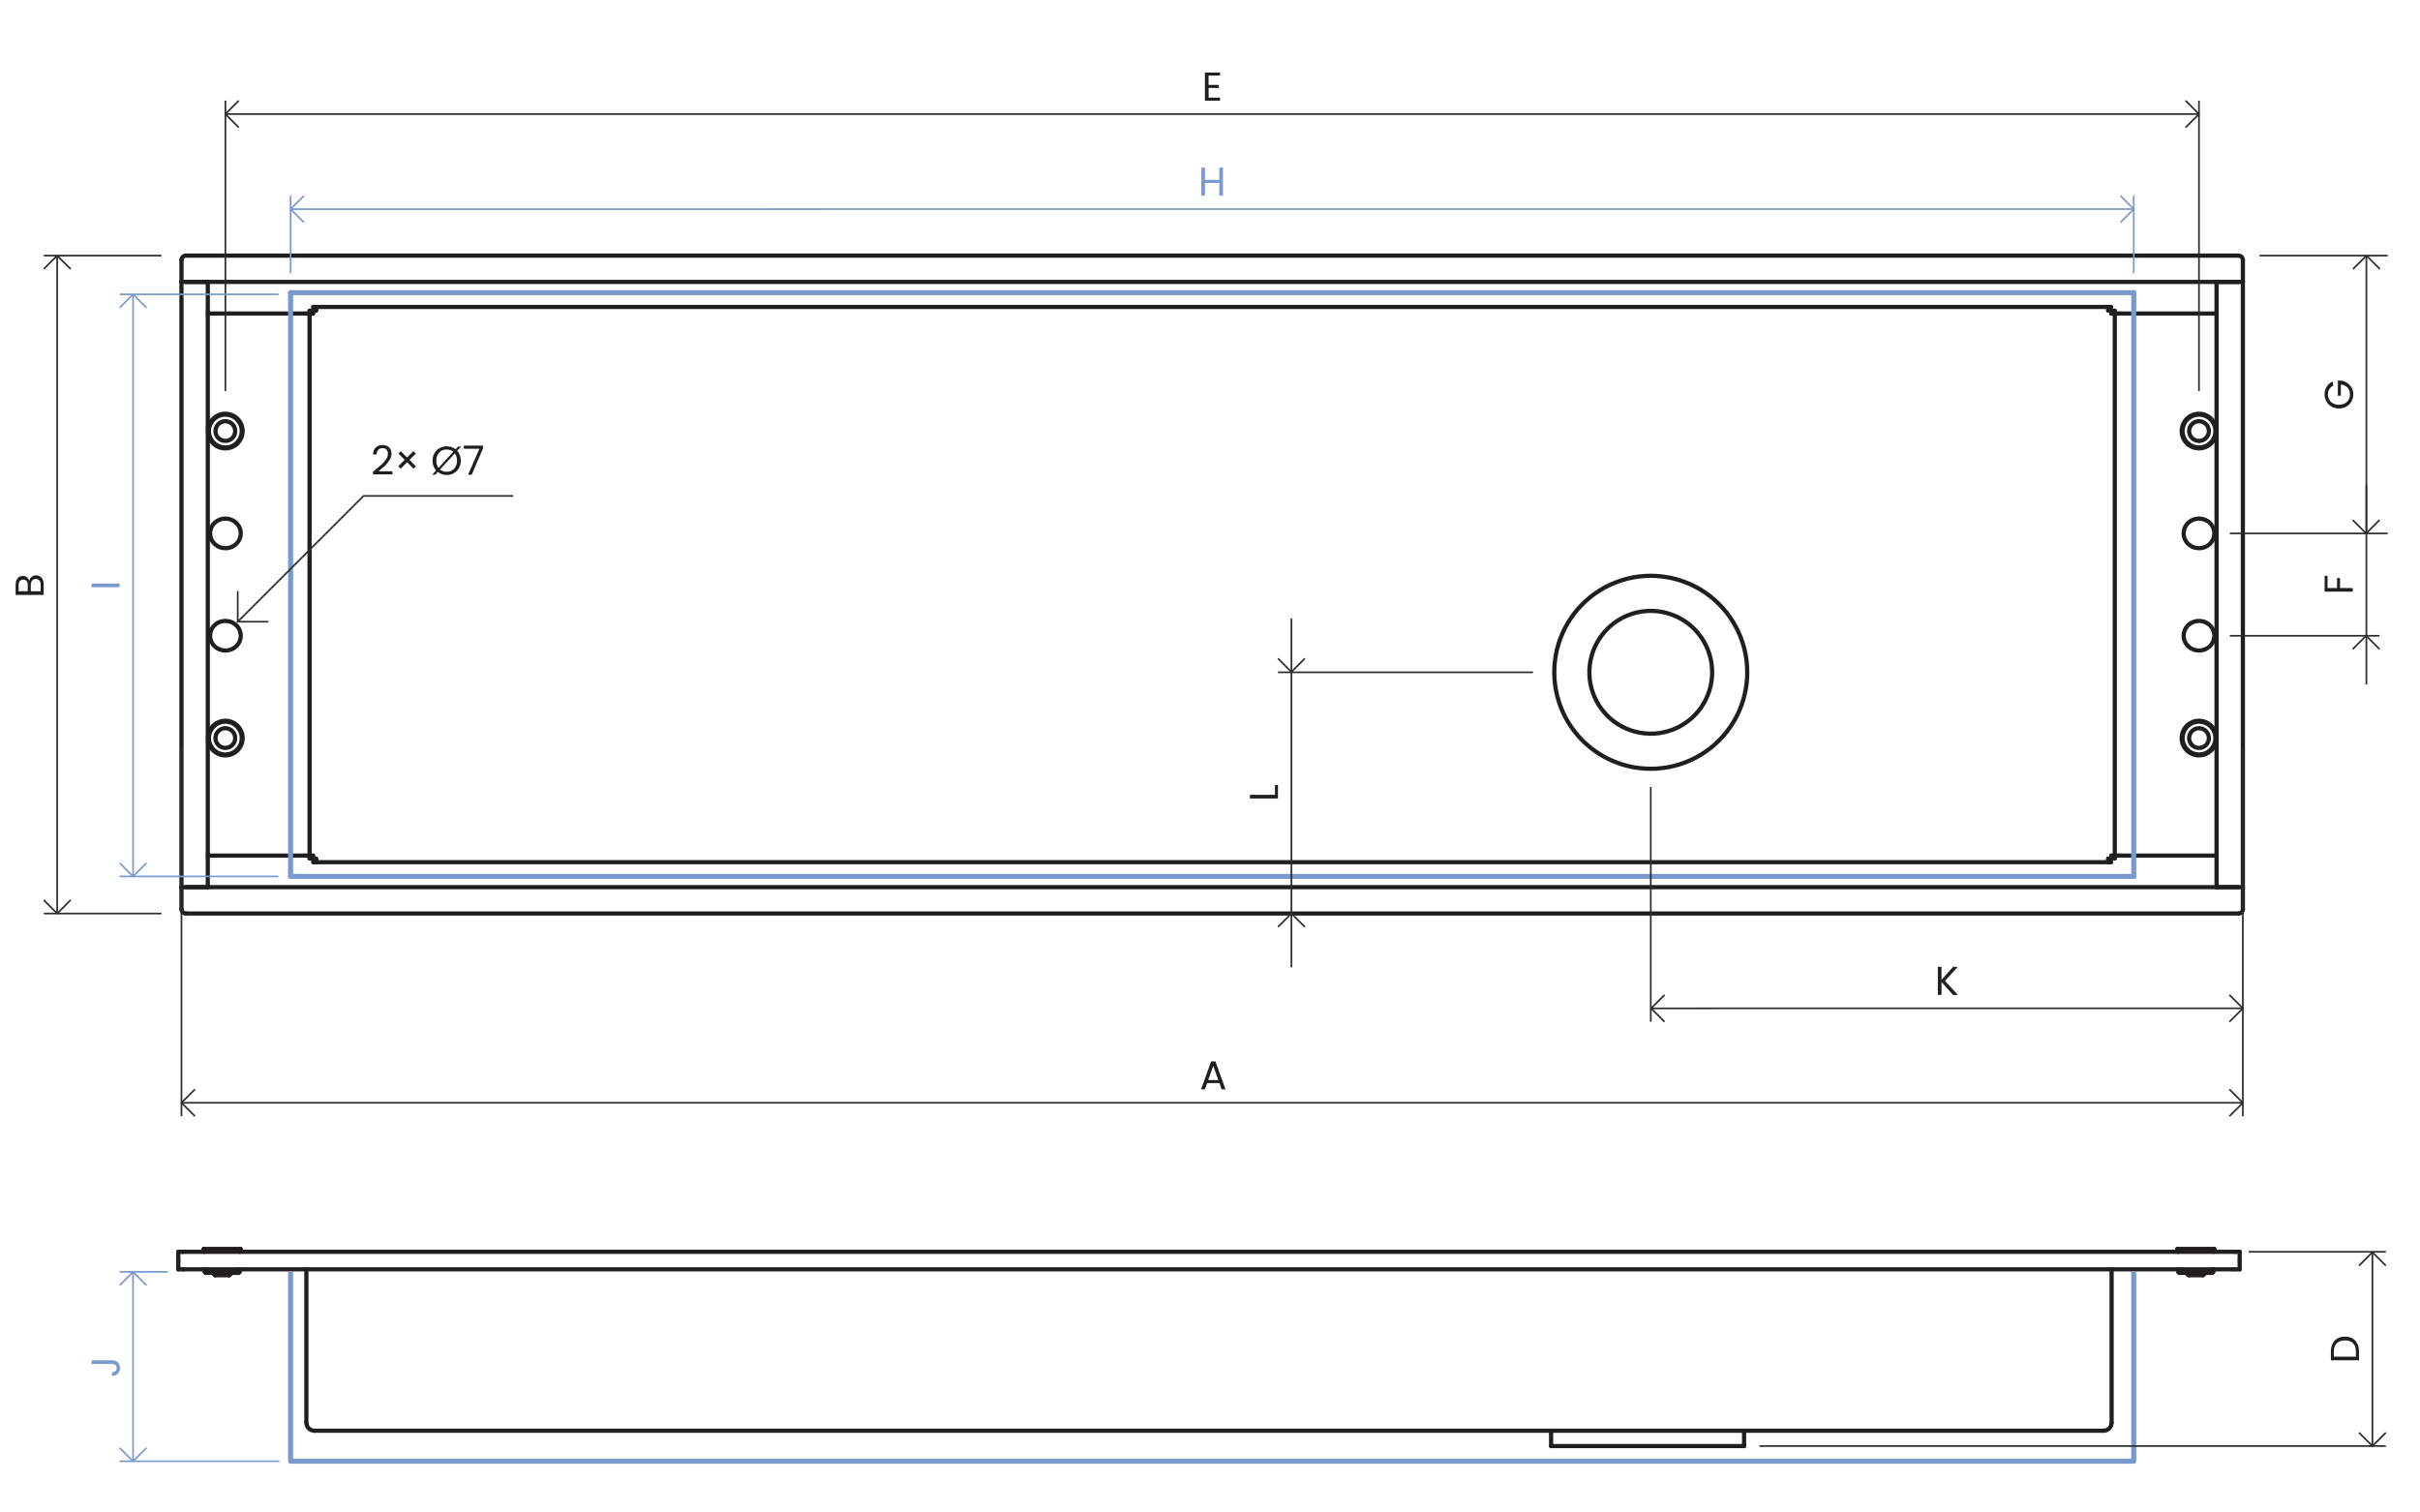 <?xml version="1.0" encoding="UTF-8"?><svg xmlns="http://www.w3.org/2000/svg" viewBox="0 0 720 450"><g id="a"><polyline points="53.99 270.48 54.02 270.74 54.09 270.98 54.21 271.21 54.38 271.41 54.57 271.57 54.8 271.69 55.05 271.76 55.3 271.79" fill="none" stroke="#211e1f" stroke-linecap="round" stroke-linejoin="round" stroke-width="1.25"/><polyline points="55.3 76.05 55.05 76.08 54.8 76.15 54.57 76.28 54.38 76.44 54.21 76.63 54.09 76.86 54.02 77.11 53.99 77.36" fill="none" stroke="#211e1f" stroke-linecap="round" stroke-linejoin="round" stroke-width="1.25"/><polyline points="665.99 271.79 666.25 271.76 666.49 271.69 666.72 271.57 666.91 271.41 667.08 271.21 667.2 270.98 667.27 270.74 667.3 270.48" fill="none" stroke="#211e1f" stroke-linecap="round" stroke-linejoin="round" stroke-width="1.25"/><line x1="667.3" y1="263.96" x2="667.3" y2="270.48" fill="none" stroke="#211e1f" stroke-linecap="round" stroke-linejoin="round" stroke-width="1.25"/><line x1="667.3" y1="77.36" x2="667.3" y2="83.88" fill="none" stroke="#211e1f" stroke-linecap="round" stroke-linejoin="round" stroke-width="1.25"/><polyline points="667.3 77.36 667.27 77.11 667.2 76.86 667.08 76.63 666.91 76.44 666.72 76.28 666.49 76.15 666.25 76.08 665.99 76.05" fill="none" stroke="#211e1f" stroke-linecap="round" stroke-linejoin="round" stroke-width="1.25"/><line x1="53.99" y1="83.88" x2="53.99" y2="77.36" fill="none" stroke="#211e1f" stroke-linecap="round" stroke-linejoin="round" stroke-width="1.25"/><line x1="53.99" y1="270.48" x2="53.99" y2="263.96" fill="none" stroke="#211e1f" stroke-linecap="round" stroke-linejoin="round" stroke-width="1.25"/><line x1="55.3" y1="76.05" x2="665.99" y2="76.05" fill="none" stroke="#211e1f" stroke-linecap="round" stroke-linejoin="round" stroke-width="1.25"/><line x1="55.3" y1="83.88" x2="665.99" y2="83.88" fill="none" stroke="#211e1f" stroke-linecap="round" stroke-linejoin="round" stroke-width="1.25"/><line x1="55.3" y1="263.96" x2="665.99" y2="263.96" fill="none" stroke="#211e1f" stroke-linecap="round" stroke-linejoin="round" stroke-width="1.25"/><line x1="55.3" y1="271.79" x2="665.99" y2="271.79" fill="none" stroke="#211e1f" stroke-linecap="round" stroke-linejoin="round" stroke-width="1.25"/><line x1="659.47" y1="263.96" x2="667.3" y2="263.96" fill="none" stroke="#211e1f" stroke-linecap="round" stroke-linejoin="round" stroke-width="1.25"/><line x1="667.3" y1="83.88" x2="667.3" y2="263.96" fill="none" stroke="#211e1f" stroke-linecap="round" stroke-linejoin="round" stroke-width="1.25"/><line x1="659.47" y1="83.88" x2="667.3" y2="83.88" fill="none" stroke="#211e1f" stroke-linecap="round" stroke-linejoin="round" stroke-width="1.25"/><line x1="659.47" y1="83.88" x2="659.47" y2="263.96" fill="none" stroke="#211e1f" stroke-linecap="round" stroke-linejoin="round" stroke-width="1.25"/><line x1="53.99" y1="263.96" x2="61.82" y2="263.96" fill="none" stroke="#211e1f" stroke-linecap="round" stroke-linejoin="round" stroke-width="1.25"/><line x1="61.82" y1="83.88" x2="61.82" y2="263.96" fill="none" stroke="#211e1f" stroke-linecap="round" stroke-linejoin="round" stroke-width="1.25"/><line x1="53.99" y1="83.88" x2="61.82" y2="83.88" fill="none" stroke="#211e1f" stroke-linecap="round" stroke-linejoin="round" stroke-width="1.25"/><line x1="53.99" y1="83.88" x2="53.99" y2="263.96" fill="none" stroke="#211e1f" stroke-linecap="round" stroke-linejoin="round" stroke-width="1.25"/><polyline points="649.68 158.7 649.73 158.03 649.89 157.37 650.15 156.74 650.51 156.16 650.96 155.64 651.48 155.19 652.07 154.83 652.7 154.55 653.38 154.37 654.07 154.29 654.77 154.32 655.46 154.45 656.12 154.68 656.73 155 657.29 155.41 657.77 155.89 658.17 156.45 658.48 157.05 658.69 157.69 658.8 158.36 658.8 159.04 658.69 159.7 658.48 160.35 658.17 160.95 657.77 161.5 657.29 161.99 656.73 162.4 656.12 162.72 655.46 162.95 654.77 163.08 654.07 163.1 653.38 163.02 652.7 162.85 652.07 162.57 651.48 162.2 650.96 161.75 650.51 161.23 650.15 160.65 649.89 160.03 649.73 159.37 649.68 158.7" fill="none" stroke="#211e1f" stroke-linecap="round" stroke-linejoin="round" stroke-width="1.25"/><polyline points="649.68 189.15 649.73 188.47 649.89 187.82 650.15 187.19 650.51 186.61 650.96 186.09 651.48 185.64 652.07 185.27 652.7 185 653.38 184.82 654.07 184.74 654.77 184.77 655.46 184.9 656.12 185.12 656.73 185.45 657.29 185.86 657.77 186.34 658.17 186.89 658.48 187.5 658.69 188.14 658.8 188.81 658.8 189.48 658.69 190.15 658.48 190.79 658.17 191.4 657.77 191.95 657.29 192.44 656.73 192.84 656.12 193.17 655.46 193.39 654.77 193.52 654.07 193.55 653.38 193.47 652.7 193.29 652.07 193.02 651.48 192.65 650.96 192.2 650.51 191.68 650.15 191.1 649.89 190.48 649.73 189.82 649.68 189.15" fill="none" stroke="#211e1f" stroke-linecap="round" stroke-linejoin="round" stroke-width="1.25"/><polyline points="62.5 158.7 62.55 158.03 62.71 157.37 62.97 156.74 63.33 156.16 63.77 155.64 64.3 155.19 64.88 154.83 65.52 154.55 66.2 154.37 66.89 154.29 67.59 154.32 68.27 154.45 68.93 154.68 69.55 155 70.1 155.41 70.59 155.89 70.99 156.45 71.3 157.05 71.51 157.69 71.62 158.36 71.62 159.04 71.51 159.7 71.3 160.35 70.99 160.95 70.59 161.5 70.1 161.99 69.55 162.4 68.93 162.72 68.27 162.95 67.59 163.08 66.89 163.1 66.2 163.02 65.52 162.85 64.88 162.57 64.3 162.2 63.77 161.75 63.33 161.23 62.97 160.65 62.71 160.03 62.55 159.37 62.5 158.7" fill="none" stroke="#211e1f" stroke-linecap="round" stroke-linejoin="round" stroke-width="1.25"/><polyline points="62.5 189.15 62.55 188.47 62.71 187.82 62.97 187.19 63.33 186.61 63.77 186.09 64.3 185.64 64.88 185.27 65.52 185 66.2 184.82 66.89 184.74 67.59 184.77 68.27 184.9 68.93 185.12 69.55 185.45 70.1 185.86 70.59 186.34 70.99 186.89 71.3 187.5 71.51 188.14 71.62 188.81 71.62 189.48 71.51 190.15 71.3 190.79 70.99 191.4 70.59 191.95 70.1 192.44 69.55 192.84 68.93 193.17 68.27 193.39 67.59 193.52 66.89 193.55 66.2 193.47 65.52 193.29 64.88 193.02 64.3 192.65 63.77 192.2 63.33 191.68 62.97 191.1 62.71 190.48 62.55 189.82 62.5 189.15" fill="none" stroke="#211e1f" stroke-linecap="round" stroke-linejoin="round" stroke-width="1.25"/><line x1="630.5" y1="93.29" x2="659.47" y2="93.29" fill="none" stroke="#211e1f" stroke-linecap="round" stroke-linejoin="round" stroke-width="1.25"/><line x1="659.47" y1="254.56" x2="630.5" y2="254.56" fill="none" stroke="#211e1f" stroke-linecap="round" stroke-linejoin="round" stroke-width="1.25"/><line x1="90.79" y1="254.56" x2="61.82" y2="254.56" fill="none" stroke="#211e1f" stroke-linecap="round" stroke-linejoin="round" stroke-width="1.25"/><line x1="61.82" y1="93.29" x2="90.79" y2="93.29" fill="none" stroke="#211e1f" stroke-linecap="round" stroke-linejoin="round" stroke-width="1.25"/><polyline points="630.5 93.29 630.24 93.29 630 93.29 629.77 93.29 629.58 93.29 629.41 93.29 629.29 93.29 629.22 93.29 629.19 93.29" fill="none" stroke="#211e1f" stroke-linecap="round" stroke-linejoin="round" stroke-width="1.25"/><polyline points="629.19 254.56 629.22 254.56 629.29 254.56 629.41 254.56 629.58 254.56 629.77 254.56 630 254.56 630.24 254.56 630.5 254.56" fill="none" stroke="#211e1f" stroke-linecap="round" stroke-linejoin="round" stroke-width="1.25"/><polyline points="92.1 93.29 92.07 93.29 92 93.29 91.88 93.29 91.72 93.29 91.52 93.29 91.29 93.29 91.05 93.29 90.79 93.29" fill="none" stroke="#211e1f" stroke-linecap="round" stroke-linejoin="round" stroke-width="1.25"/><polyline points="90.79 254.56 91.05 254.56 91.29 254.56 91.52 254.56 91.72 254.56 91.88 254.56 92 254.56 92.07 254.56 92.1 254.56" fill="none" stroke="#211e1f" stroke-linecap="round" stroke-linejoin="round" stroke-width="1.25"/><line x1="627.23" y1="256.52" x2="628.06" y2="256.52" fill="none" stroke="#211e1f" stroke-linecap="round" stroke-linejoin="round" stroke-width="1.25"/><line x1="627.23" y1="255.48" x2="628.06" y2="255.48" fill="none" stroke="#211e1f" stroke-linecap="round" stroke-linejoin="round" stroke-width="1.25"/><line x1="628.06" y1="256.52" x2="628.06" y2="255.48" fill="none" stroke="#211e1f" stroke-linecap="round" stroke-linejoin="round" stroke-width="1.25"/><line x1="627.23" y1="92.37" x2="628.06" y2="92.37" fill="none" stroke="#211e1f" stroke-linecap="round" stroke-linejoin="round" stroke-width="1.25"/><line x1="627.23" y1="91.32" x2="628.06" y2="91.32" fill="none" stroke="#211e1f" stroke-linecap="round" stroke-linejoin="round" stroke-width="1.25"/><line x1="628.06" y1="91.32" x2="628.06" y2="92.37" fill="none" stroke="#211e1f" stroke-linecap="round" stroke-linejoin="round" stroke-width="1.25"/><line x1="629.19" y1="254.56" x2="629.19" y2="255.39" fill="none" stroke="#211e1f" stroke-linecap="round" stroke-linejoin="round" stroke-width="1.25"/><line x1="628.15" y1="254.56" x2="628.15" y2="255.39" fill="none" stroke="#211e1f" stroke-linecap="round" stroke-linejoin="round" stroke-width="1.25"/><line x1="629.19" y1="255.39" x2="628.15" y2="255.39" fill="none" stroke="#211e1f" stroke-linecap="round" stroke-linejoin="round" stroke-width="1.25"/><line x1="628.15" y1="93.29" x2="628.15" y2="92.46" fill="none" stroke="#211e1f" stroke-linecap="round" stroke-linejoin="round" stroke-width="1.25"/><line x1="629.19" y1="93.29" x2="629.19" y2="92.46" fill="none" stroke="#211e1f" stroke-linecap="round" stroke-linejoin="round" stroke-width="1.25"/><line x1="629.19" y1="92.46" x2="628.15" y2="92.46" fill="none" stroke="#211e1f" stroke-linecap="round" stroke-linejoin="round" stroke-width="1.25"/><line x1="94.06" y1="255.48" x2="93.23" y2="255.48" fill="none" stroke="#211e1f" stroke-linecap="round" stroke-linejoin="round" stroke-width="1.25"/><line x1="93.23" y1="256.52" x2="93.23" y2="255.48" fill="none" stroke="#211e1f" stroke-linecap="round" stroke-linejoin="round" stroke-width="1.25"/><line x1="94.06" y1="256.52" x2="93.23" y2="256.52" fill="none" stroke="#211e1f" stroke-linecap="round" stroke-linejoin="round" stroke-width="1.25"/><line x1="92.1" y1="254.56" x2="92.1" y2="255.39" fill="none" stroke="#211e1f" stroke-linecap="round" stroke-linejoin="round" stroke-width="1.25"/><line x1="93.14" y1="254.56" x2="93.14" y2="255.39" fill="none" stroke="#211e1f" stroke-linecap="round" stroke-linejoin="round" stroke-width="1.25"/><line x1="92.1" y1="255.39" x2="93.14" y2="255.39" fill="none" stroke="#211e1f" stroke-linecap="round" stroke-linejoin="round" stroke-width="1.25"/><line x1="93.14" y1="93.29" x2="93.14" y2="92.46" fill="none" stroke="#211e1f" stroke-linecap="round" stroke-linejoin="round" stroke-width="1.25"/><line x1="92.1" y1="92.46" x2="93.14" y2="92.46" fill="none" stroke="#211e1f" stroke-linecap="round" stroke-linejoin="round" stroke-width="1.25"/><line x1="92.1" y1="93.29" x2="92.1" y2="92.46" fill="none" stroke="#211e1f" stroke-linecap="round" stroke-linejoin="round" stroke-width="1.25"/><line x1="94.06" y1="92.37" x2="93.23" y2="92.37" fill="none" stroke="#211e1f" stroke-linecap="round" stroke-linejoin="round" stroke-width="1.25"/><line x1="94.06" y1="91.32" x2="93.23" y2="91.32" fill="none" stroke="#211e1f" stroke-linecap="round" stroke-linejoin="round" stroke-width="1.25"/><line x1="93.23" y1="91.32" x2="93.23" y2="92.37" fill="none" stroke="#211e1f" stroke-linecap="round" stroke-linejoin="round" stroke-width="1.25"/><line x1="629.19" y1="254.56" x2="628.15" y2="254.56" fill="none" stroke="#211e1f" stroke-linecap="round" stroke-linejoin="round" stroke-width="1.25"/><line x1="627.23" y1="255.48" x2="627.23" y2="256.52" fill="none" stroke="#211e1f" stroke-linecap="round" stroke-linejoin="round" stroke-width="1.25"/><line x1="629.19" y1="254.56" x2="629.19" y2="93.29" fill="none" stroke="#211e1f" stroke-linecap="round" stroke-linejoin="round" stroke-width="1.25"/><line x1="628.15" y1="93.29" x2="629.19" y2="93.29" fill="none" stroke="#211e1f" stroke-linecap="round" stroke-linejoin="round" stroke-width="1.25"/><line x1="627.23" y1="92.37" x2="627.23" y2="91.32" fill="none" stroke="#211e1f" stroke-linecap="round" stroke-linejoin="round" stroke-width="1.25"/><line x1="94.06" y1="256.52" x2="94.06" y2="255.48" fill="none" stroke="#211e1f" stroke-linecap="round" stroke-linejoin="round" stroke-width="1.25"/><line x1="92.1" y1="93.29" x2="92.1" y2="254.56" fill="none" stroke="#211e1f" stroke-linecap="round" stroke-linejoin="round" stroke-width="1.25"/><line x1="92.1" y1="254.56" x2="93.14" y2="254.56" fill="none" stroke="#211e1f" stroke-linecap="round" stroke-linejoin="round" stroke-width="1.25"/><line x1="94.06" y1="256.52" x2="627.23" y2="256.52" fill="none" stroke="#211e1f" stroke-linecap="round" stroke-linejoin="round" stroke-width="1.25"/><line x1="94.06" y1="91.32" x2="94.06" y2="92.37" fill="none" stroke="#211e1f" stroke-linecap="round" stroke-linejoin="round" stroke-width="1.25"/><line x1="93.14" y1="93.29" x2="92.1" y2="93.29" fill="none" stroke="#211e1f" stroke-linecap="round" stroke-linejoin="round" stroke-width="1.25"/><line x1="627.23" y1="91.32" x2="94.06" y2="91.32" fill="none" stroke="#211e1f" stroke-linecap="round" stroke-linejoin="round" stroke-width="1.25"/><polyline points="69.98 128.32 69.91 128.88 69.74 129.41 69.47 129.9 69.12 130.33 68.69 130.68 68.2 130.95 67.67 131.12 67.11 131.19 66.55 131.15 66.02 131 65.51 130.76 65.07 130.42 64.69 130.01 64.4 129.53 64.21 129.01 64.11 128.46 64.13 127.9 64.25 127.35 64.47 126.84 64.78 126.38 65.17 125.98 65.64 125.67 66.15 125.45 66.7 125.34 67.25 125.32 67.81 125.42 68.33 125.61 68.8 125.9 69.22 126.28 69.55 126.72 69.79 127.23 69.94 127.76 69.98 128.32" fill="none" stroke="#211e1f" stroke-linecap="round" stroke-linejoin="round" stroke-width="1.25"/><polyline points="72.2 128.38 72.13 129.11 71.95 129.82 71.68 130.51 71.31 131.14 70.85 131.72 70.32 132.23 69.72 132.65 69.07 132.99 68.37 133.23 67.65 133.37 66.92 133.4 66.19 133.33 65.47 133.16 64.79 132.89 64.15 132.52 63.57 132.06 63.07 131.53 62.64 130.93 62.3 130.28 62.06 129.58 61.93 128.86 61.89 128.12 61.96 127.39 62.14 126.68 62.41 126 62.78 125.36 63.23 124.78 63.76 124.27 64.36 123.85 65.02 123.51 65.71 123.27 66.43 123.13 67.17 123.1 67.9 123.17 68.62 123.34 69.3 123.62 69.94 123.98 70.51 124.44 71.02 124.97 71.45 125.57 71.78 126.23 72.02 126.92 72.16 127.64 72.2 128.38" fill="none" stroke="#211e1f" stroke-linecap="round" stroke-linejoin="round" stroke-width="1.25"/><polyline points="71.93 128.37 71.9 127.64 71.75 126.92 71.5 126.24 71.15 125.59 70.71 125.01 70.19 124.5 69.59 124.07 68.94 123.74 68.25 123.51 67.53 123.38 66.8 123.36 66.07 123.45 65.37 123.65 64.7 123.95 64.09 124.35 63.54 124.84 63.07 125.4 62.69 126.02 62.4 126.69 62.22 127.4 62.15 128.13 62.19 128.86 62.33 129.58 62.58 130.27 62.93 130.91 63.38 131.49 63.9 132 64.49 132.43 65.14 132.76 65.84 132.99 66.56 133.12 67.29 133.14 68.02 133.05 68.72 132.85 69.39 132.55 70 132.15 70.55 131.67 71.02 131.11 71.4 130.48 71.68 129.81 71.86 129.1 71.93 128.37" fill="none" stroke="#211e1f" stroke-linecap="round" stroke-linejoin="round" stroke-width="1.25"/><polyline points="656.95 220.75 656.68 221.24 656.32 221.67 655.89 222.02 655.4 222.29 654.87 222.46 654.32 222.53 653.76 222.49 653.22 222.34 652.72 222.1 652.27 221.77 651.9 221.35 651.61 220.88 651.41 220.35 651.32 219.8 651.33 219.24 651.45 218.7 651.67 218.19 651.98 217.72 652.38 217.33 652.84 217.02 653.35 216.8 653.9 216.68 654.46 216.67 655.01 216.76 655.53 216.95 656.01 217.24 656.42 217.62 656.75 218.07 657 218.57 657.14 219.11 657.18 219.66 657.12 220.22 656.95 220.75" fill="none" stroke="#211e1f" stroke-linecap="round" stroke-linejoin="round" stroke-width="1.25"/><polyline points="658.99 221.62 658.65 222.28 658.22 222.88 657.71 223.41 657.14 223.86 656.5 224.23 655.82 224.5 655.1 224.68 654.37 224.75 653.63 224.71 652.91 224.57 652.22 224.33 651.56 223.99 650.96 223.57 650.43 223.06 649.98 222.48 649.61 221.85 649.34 221.16 649.16 220.45 649.09 219.72 649.13 218.98 649.27 218.26 649.51 217.56 649.85 216.91 650.27 216.31 650.78 215.78 651.36 215.32 651.99 214.96 652.68 214.68 653.39 214.51 654.12 214.44 654.86 214.48 655.58 214.61 656.28 214.86 656.93 215.19 657.53 215.62 658.06 216.13 658.52 216.71 658.88 217.34 659.16 218.02 659.33 218.74 659.4 219.47 659.37 220.21 659.23 220.93 658.99 221.62" fill="none" stroke="#211e1f" stroke-linecap="round" stroke-linejoin="round" stroke-width="1.25"/><polyline points="658.75 221.52 658.98 220.83 659.11 220.11 659.14 219.38 659.05 218.65 658.85 217.95 658.56 217.28 658.17 216.66 657.68 216.11 657.13 215.64 656.51 215.25 655.83 214.96 655.12 214.78 654.4 214.7 653.67 214.73 652.95 214.88 652.26 215.12 651.62 215.47 651.03 215.91 650.52 216.43 650.09 217.02 649.75 217.67 649.51 218.36 649.38 219.08 649.36 219.81 649.45 220.53 649.64 221.24 649.94 221.91 650.33 222.53 650.81 223.08 651.37 223.55 651.99 223.93 652.66 224.22 653.37 224.41 654.1 224.48 654.83 224.45 655.55 224.31 656.23 224.07 656.88 223.72 657.46 223.28 657.98 222.76 658.41 222.17 658.75 221.52" fill="none" stroke="#211e1f" stroke-linecap="round" stroke-linejoin="round" stroke-width="1.25"/><polyline points="657.04 129.15 656.82 129.66 656.51 130.13 656.11 130.52 655.65 130.83 655.14 131.05 654.59 131.17 654.03 131.18 653.48 131.08 652.96 130.89 652.48 130.6 652.07 130.22 651.74 129.77 651.49 129.27 651.35 128.73 651.31 128.18 651.38 127.62 651.55 127.09 651.82 126.6 652.18 126.17 652.61 125.82 653.1 125.55 653.63 125.38 654.18 125.32 654.74 125.36 655.28 125.5 655.78 125.75 656.23 126.08 656.6 126.5 656.89 126.97 657.08 127.5 657.18 128.05 657.16 128.6 657.04 129.15" fill="none" stroke="#211e1f" stroke-linecap="round" stroke-linejoin="round" stroke-width="1.25"/><polyline points="659.15 129.83 658.88 130.51 658.51 131.15 658.05 131.73 657.52 132.23 656.92 132.66 656.27 132.99 655.57 133.23 654.85 133.37 654.11 133.4 653.38 133.33 652.67 133.16 651.99 132.88 651.35 132.51 650.77 132.06 650.27 131.52 649.84 130.92 649.5 130.27 649.27 129.58 649.13 128.85 649.09 128.12 649.17 127.39 649.34 126.67 649.62 125.99 649.98 125.35 650.44 124.78 650.97 124.27 651.57 123.84 652.23 123.51 652.92 123.27 653.65 123.13 654.38 123.1 655.11 123.17 655.83 123.34 656.51 123.62 657.14 123.99 657.72 124.44 658.23 124.98 658.65 125.58 658.99 126.23 659.23 126.93 659.37 127.65 659.4 128.38 659.33 129.12 659.15 129.83" fill="none" stroke="#211e1f" stroke-linecap="round" stroke-linejoin="round" stroke-width="1.25"/><polyline points="658.91 129.75 659.08 129.04 659.14 128.31 659.09 127.58 658.94 126.87 658.68 126.18 658.32 125.54 657.87 124.97 657.34 124.46 656.75 124.04 656.09 123.72 655.39 123.49 654.67 123.38 653.94 123.37 653.22 123.47 652.51 123.67 651.85 123.98 651.24 124.39 650.7 124.88 650.24 125.44 649.86 126.07 649.59 126.75 649.42 127.46 649.35 128.19 649.4 128.92 649.55 129.64 649.81 130.32 650.17 130.96 650.62 131.54 651.15 132.04 651.75 132.46 652.4 132.78 653.1 133.01 653.82 133.13 654.55 133.13 655.28 133.03 655.98 132.83 656.64 132.52 657.25 132.11 657.79 131.62 658.26 131.06 658.63 130.43 658.91 129.75" fill="none" stroke="#211e1f" stroke-linecap="round" stroke-linejoin="round" stroke-width="1.25"/><polyline points="69.93 220.13 69.78 220.67 69.52 221.16 69.18 221.61 68.76 221.97 68.28 222.26 67.75 222.44 67.2 222.52 66.65 222.5 66.1 222.37 65.59 222.15 65.14 221.82 64.75 221.42 64.44 220.96 64.23 220.44 64.12 219.89 64.12 219.33 64.22 218.78 64.42 218.27 64.72 217.79 65.11 217.39 65.56 217.06 66.06 216.83 66.61 216.69 67.16 216.66 67.72 216.74 68.24 216.92 68.73 217.19 69.15 217.55 69.5 217.99 69.76 218.48 69.92 219.02 69.98 219.57 69.93 220.13" fill="none" stroke="#211e1f" stroke-linecap="round" stroke-linejoin="round" stroke-width="1.25"/><polyline points="72.11 220.53 71.93 221.25 71.64 221.92 71.26 222.56 70.8 223.13 70.26 223.62 69.65 224.04 68.99 224.37 68.29 224.59 67.57 224.72 66.83 224.74 66.1 224.66 65.39 224.48 64.71 224.19 64.08 223.81 63.51 223.35 63.01 222.81 62.6 222.2 62.27 221.54 62.04 220.84 61.92 220.12 61.89 219.38 61.98 218.65 62.16 217.94 62.45 217.26 62.82 216.63 63.29 216.06 63.83 215.56 64.44 215.15 65.1 214.82 65.79 214.59 66.52 214.47 67.25 214.44 67.99 214.53 68.7 214.71 69.37 215 70 215.38 70.57 215.84 71.07 216.38 71.49 216.99 71.81 217.65 72.04 218.34 72.17 219.07 72.19 219.8 72.11 220.53" fill="none" stroke="#211e1f" stroke-linecap="round" stroke-linejoin="round" stroke-width="1.25"/><polyline points="71.85 220.49 71.93 219.76 71.9 219.03 71.77 218.31 71.52 217.62 71.18 216.98 70.74 216.39 70.22 215.87 69.63 215.44 68.99 215.1 68.29 214.86 67.58 214.73 66.84 214.7 66.12 214.79 65.41 214.98 64.74 215.27 64.12 215.67 63.57 216.14 63.1 216.7 62.71 217.32 62.42 217.99 62.23 218.7 62.15 219.43 62.18 220.16 62.32 220.88 62.56 221.56 62.91 222.21 63.35 222.8 63.86 223.31 64.45 223.75 65.1 224.09 65.79 224.32 66.51 224.46 67.24 224.48 67.97 224.4 68.67 224.21 69.34 223.91 69.96 223.52 70.52 223.04 70.99 222.49 71.38 221.87 71.67 221.19 71.85 220.49" fill="none" stroke="#211e1f" stroke-linecap="round" stroke-linejoin="round" stroke-width="1.25"/><polyline points="486.07 228.28 484.37 227.92 482.7 227.46 481.06 226.9 479.45 226.24 477.89 225.49 476.38 224.64 474.92 223.71 473.52 222.69 472.18 221.58 470.91 220.4 469.72 219.14 468.61 217.81 467.57 216.42 466.63 214.97 465.77 213.46 465 211.9 464.33 210.3 463.76 208.67 463.29 207 462.92 205.3 462.65 203.59 462.49 201.86 462.43 200.13 462.47 198.4 462.62 196.67 462.88 194.95 463.23 193.26 463.69 191.58 464.25 189.94 464.91 188.34 465.66 186.78 466.51 185.26 467.45 183.8 468.47 182.4 469.57 181.07 470.76 179.8 472.02 178.61 473.34 177.49 474.74 176.46 476.19 175.51 477.7 174.65 479.25 173.89 480.85 173.22 482.49 172.65 484.16 172.17 485.85 171.8 487.57 171.53 489.29 171.37 491.03 171.31 492.76 171.36 494.49 171.51 496.2 171.76 497.9 172.12 499.57 172.58 501.21 173.14 502.82 173.8 504.38 174.55 505.89 175.39 507.35 176.33 508.75 177.35 510.09 178.46 511.36 179.64 512.55 180.9 513.67 182.23 514.7 183.62 515.65 185.07 516.5 186.58 517.27 188.14 517.94 189.74 518.51 191.37 518.98 193.04 519.35 194.74 519.62 196.45 519.78 198.18 519.84 199.91 519.8 201.64 519.65 203.37 519.39 205.09 519.03 206.78 518.57 208.46 518.02 210.1 517.36 211.7 516.61 213.26 515.76 214.78 514.82 216.24 513.8 217.64 512.7 218.97 511.51 220.24 510.25 221.44 508.93 222.55 507.53 223.58 506.08 224.53 504.57 225.39 503.02 226.15 501.42 226.82 499.78 227.39 498.11 227.87 496.42 228.24 494.71 228.5 492.98 228.67 491.25 228.73 489.51 228.68 487.78 228.53 486.07 228.28" fill="none" stroke="#211e1f" stroke-linecap="round" stroke-linejoin="round" stroke-width="1.25"/><polyline points="487.91 218 486.56 217.71 485.24 217.31 483.94 216.81 482.7 216.22 481.49 215.54 480.35 214.76 479.26 213.91 478.25 212.97 477.31 211.96 476.44 210.88 475.66 209.74 474.97 208.54 474.38 207.29 473.87 206 473.47 204.68 473.17 203.33 472.97 201.96 472.88 200.58 472.89 199.2 473 197.82 473.22 196.46 473.54 195.11 473.96 193.8 474.48 192.51 475.1 191.28 475.8 190.09 476.6 188.96 477.48 187.89 478.43 186.89 479.46 185.97 480.56 185.12 481.71 184.37 482.93 183.7 484.18 183.13 485.48 182.65 486.81 182.27 488.17 181.99 489.54 181.82 490.92 181.75 492.3 181.79 493.68 181.93 495.04 182.17 496.38 182.52 497.68 182.97 498.95 183.51 500.18 184.15 501.36 184.88 502.47 185.69 503.52 186.59 504.5 187.57 505.41 188.62 506.23 189.73 506.96 190.9 507.61 192.12 508.16 193.39 508.61 194.7 508.96 196.03 509.21 197.39 509.36 198.77 509.4 200.15 509.34 201.53 509.17 202.9 508.91 204.26 508.53 205.59 508.06 206.89 507.49 208.15 506.83 209.37 506.08 210.53 505.24 211.63 504.33 212.66 503.33 213.62 502.27 214.5 501.14 215.3 499.96 216.02 498.72 216.64 497.44 217.17 496.13 217.59 494.78 217.92 493.42 218.15 492.04 218.27 490.66 218.28 489.28 218.19 487.91 218" fill="none" stroke="#211e1f" stroke-linecap="round" stroke-linejoin="round" stroke-width="1.25"/><line x1="53.05" y1="372.44" x2="53.05" y2="375.05" fill="none" stroke="#211e1f" stroke-linecap="round" stroke-linejoin="round" stroke-width="1.25"/><polyline points="54.35 372.44 54.1 372.44 53.85 372.44 53.63 372.44 53.43 372.44 53.27 372.44 53.15 372.44 53.07 372.44 53.05 372.44" fill="none" stroke="#211e1f" stroke-linecap="round" stroke-linejoin="round" stroke-width="1.25"/><line x1="665.04" y1="372.44" x2="54.35" y2="372.44" fill="none" stroke="#211e1f" stroke-linecap="round" stroke-linejoin="round" stroke-width="1.25"/><polyline points="666.35 372.44 666.32 372.44 666.25 372.44 666.13 372.44 665.97 372.44 665.77 372.44 665.54 372.44 665.3 372.44 665.04 372.44" fill="none" stroke="#211e1f" stroke-linecap="round" stroke-linejoin="round" stroke-width="1.25"/><line x1="666.35" y1="375.05" x2="666.35" y2="372.44" fill="none" stroke="#211e1f" stroke-linecap="round" stroke-linejoin="round" stroke-width="1.25"/><line x1="665.04" y1="377.66" x2="54.35" y2="377.66" fill="none" stroke="#211e1f" stroke-linecap="round" stroke-linejoin="round" stroke-width="1.25"/><line x1="54.35" y1="377.66" x2="53.05" y2="377.66" fill="none" stroke="#211e1f" stroke-linecap="round" stroke-linejoin="round" stroke-width="1.25"/><line x1="53.05" y1="377.66" x2="53.05" y2="375.05" fill="none" stroke="#211e1f" stroke-linecap="round" stroke-linejoin="round" stroke-width="1.25"/><line x1="666.35" y1="377.66" x2="665.04" y2="377.66" fill="none" stroke="#211e1f" stroke-linecap="round" stroke-linejoin="round" stroke-width="1.25"/><line x1="666.35" y1="375.05" x2="666.35" y2="377.66" fill="none" stroke="#211e1f" stroke-linecap="round" stroke-linejoin="round" stroke-width="1.25"/><polyline points="91.15 423.33 91.33 424.23 91.84 424.99 92.6 425.5 93.5 425.68" fill="none" stroke="#211e1f" stroke-linecap="round" stroke-linejoin="round" stroke-width="1.25"/><polyline points="625.9 425.68 626.8 425.5 627.56 424.99 628.07 424.23 628.25 423.33" fill="none" stroke="#211e1f" stroke-linecap="round" stroke-linejoin="round" stroke-width="1.25"/><line x1="628.25" y1="423.33" x2="628.25" y2="377.66" fill="none" stroke="#211e1f" stroke-linecap="round" stroke-linejoin="round" stroke-width="1.25"/><line x1="91.15" y1="423.33" x2="91.15" y2="377.66" fill="none" stroke="#211e1f" stroke-linecap="round" stroke-linejoin="round" stroke-width="1.25"/><line x1="93.5" y1="425.68" x2="625.9" y2="425.68" fill="none" stroke="#211e1f" stroke-linecap="round" stroke-linejoin="round" stroke-width="1.25"/><polyline points="658.45 378.44 658.45 378.44 658.38 378.44 658.21 378.44 657.94 378.44 657.57 378.44 657.11 378.44 656.58 378.44 655.98 378.44 655.33 378.44 654.63 378.44 653.91 378.44 653.17 378.44 652.44 378.44 651.73 378.44 651.04 378.44 650.41 378.44 649.83 378.44 649.32 378.44 648.9 378.44 648.56 378.44 648.32 378.44 648.18 378.44 648.15 378.44" fill="none" stroke="#211e1f" stroke-linecap="round" stroke-linejoin="round" stroke-width="1.25"/><polyline points="648.41 378.7 648.44 378.7 648.59 378.7 648.84 378.7 649.19 378.7 649.63 378.7 650.16 378.7 650.75 378.7 651.4 378.7 652.09 378.7 652.81 378.7 653.55 378.7 654.27 378.7 654.98 378.7 655.64 378.7 656.26 378.7 656.8 378.7 657.27 378.7 657.65 378.7 657.94 378.7 658.12 378.7 658.19 378.7 658.19 378.7" fill="none" stroke="#211e1f" stroke-linecap="round" stroke-linejoin="round" stroke-width="1.25"/><polyline points="61.2 378.7 61.25 378.7 61.4 378.7 61.66 378.7 62.02 378.7 62.47 378.7 63 378.7 63.6 378.7 64.25 378.7 64.95 378.7 65.67 378.7 66.4 378.7 67.13 378.7 67.83 378.7 68.49 378.7 69.1 378.7 69.64 378.7 70.11 378.7 70.48 378.7 70.75 378.7 70.93 378.7 70.99 378.7" fill="none" stroke="#211e1f" stroke-linecap="round" stroke-linejoin="round" stroke-width="1.25"/><polyline points="71.25 378.44 71.25 378.44 71.18 378.44 71 378.44 70.73 378.44 70.36 378.44 69.9 378.44 69.37 378.44 68.77 378.44 68.12 378.44 67.42 378.44 66.7 378.44 65.96 378.44 65.23 378.44 64.52 378.44 63.83 378.44 63.2 378.44 62.62 378.44 62.11 378.44 61.69 378.44 61.35 378.44 61.12 378.44 60.98 378.44 60.94 378.44" fill="none" stroke="#211e1f" stroke-linecap="round" stroke-linejoin="round" stroke-width="1.25"/><polyline points="68.2 379.42 68.19 379.42 68.11 379.42" fill="none" stroke="#211e1f" stroke-linecap="round" stroke-linejoin="round" stroke-width="1.25"/><polyline points="68.11 379.42 67.93 379.42 67.65 379.42 67.3 379.42 66.89 379.42 66.43 379.42 65.97 379.42 65.5 379.42 65.07 379.42 64.69 379.42 64.37 379.42 64.15 379.42 64.02 379.42 63.99 379.42" fill="none" stroke="#211e1f" stroke-linecap="round" stroke-linejoin="round" stroke-width="1.25"/><polyline points="68.71 378.91 68.7 378.91 68.6 378.91" fill="none" stroke="#211e1f" stroke-linecap="round" stroke-linejoin="round" stroke-width="1.25"/><polyline points="68.6 378.91 68.4 378.91 68.1 378.91 67.73 378.91 67.29 378.91 66.79 378.91 66.27 378.91 65.75 378.91 65.23 378.91 64.75 378.91 64.33 378.91 63.98 378.91 63.72 378.91 63.55 378.91 63.49 378.91" fill="none" stroke="#211e1f" stroke-linecap="round" stroke-linejoin="round" stroke-width="1.25"/><polyline points="71.58 371.59 71.58 371.59 71.52 371.59 71.35 371.59" fill="none" stroke="#211e1f" stroke-linecap="round" stroke-linejoin="round" stroke-width="1.25"/><polyline points="71.35 371.59 71.09 371.59 70.72 371.59 70.27 371.59 69.73 371.59 69.13 371.59 68.46 371.59 67.75 371.59 67.01 371.59 66.25 371.59 65.48 371.59 64.73 371.59 64 371.59 63.32 371.59 62.69 371.59 62.12 371.59 61.64 371.59 61.24 371.59 60.93 371.59 60.73 371.59 60.63 371.59 60.62 371.59" fill="none" stroke="#211e1f" stroke-linecap="round" stroke-linejoin="round" stroke-width="1.25"/><polyline points="71.58 372.24 71.58 372.24 71.52 372.24 71.35 372.24" fill="none" stroke="#211e1f" stroke-linecap="round" stroke-linejoin="round" stroke-width="1.25"/><polyline points="71.35 372.24 71.09 372.24 70.72 372.24 70.27 372.24 69.73 372.24 69.13 372.24 68.46 372.24 67.75 372.24 67.01 372.24 66.25 372.24 65.48 372.24 64.73 372.24 64 372.24 63.32 372.24 62.69 372.24 62.12 372.24 61.64 372.24 61.24 372.24 60.93 372.24 60.73 372.24 60.63 372.24 60.62 372.24" fill="none" stroke="#211e1f" stroke-linecap="round" stroke-linejoin="round" stroke-width="1.25"/><polyline points="655.4 379.42 655.35 379.42 655.19 379.42 654.94 379.42 654.61 379.42 654.21 379.42 653.77 379.42 653.3 379.42 652.83 379.42 652.39 379.42 651.99 379.42 651.66 379.42 651.41 379.42 651.25 379.42 651.2 379.42" fill="none" stroke="#211e1f" stroke-linecap="round" stroke-linejoin="round" stroke-width="1.25"/><polyline points="655.91 378.91 655.86 378.91 655.7 378.91 655.44 378.91 655.1 378.91 654.68 378.91 654.21 378.91 653.7 378.91 653.17 378.91 652.65 378.91 652.15 378.91 651.7 378.91 651.32 378.91 651.02 378.91 650.81 378.91 650.7 378.91 650.69 378.91" fill="none" stroke="#211e1f" stroke-linecap="round" stroke-linejoin="round" stroke-width="1.25"/><polyline points="658.78 371.59 658.73 371.59 658.57 371.59 658.31 371.59 657.95 371.59 657.5 371.59 656.97 371.59 656.36 371.59 655.7 371.59 654.99 371.59 654.25 371.59 653.49 371.59 652.73 371.59 651.97 371.59 651.25 371.59 650.56 371.59 649.93 371.59 649.36 371.59 648.87 371.59 648.46 371.59 648.15 371.59 647.94 371.59 647.83 371.59 647.82 371.59" fill="none" stroke="#211e1f" stroke-linecap="round" stroke-linejoin="round" stroke-width="1.25"/><polyline points="658.78 372.24 658.73 372.24 658.57 372.24 658.31 372.24 657.95 372.24 657.5 372.24 656.97 372.24 656.36 372.24 655.7 372.24 654.99 372.24 654.25 372.24 653.49 372.24 652.73 372.24 651.97 372.24 651.25 372.24 650.56 372.24 649.93 372.24 649.36 372.24 648.87 372.24 648.46 372.24 648.15 372.24 647.94 372.24 647.83 372.24 647.82 372.24" fill="none" stroke="#211e1f" stroke-linecap="round" stroke-linejoin="round" stroke-width="1.25"/><line x1="658.45" y1="377.66" x2="658.45" y2="378.44" fill="none" stroke="#211e1f" stroke-linecap="round" stroke-linejoin="round" stroke-width="1.25"/><line x1="648.15" y1="378.44" x2="648.15" y2="377.66" fill="none" stroke="#211e1f" stroke-linecap="round" stroke-linejoin="round" stroke-width="1.25"/><line x1="648.41" y1="378.7" x2="648.15" y2="378.44" fill="none" stroke="#211e1f" stroke-linecap="round" stroke-linejoin="round" stroke-width="1.25"/><line x1="658.45" y1="378.44" x2="658.19" y2="378.7" fill="none" stroke="#211e1f" stroke-linecap="round" stroke-linejoin="round" stroke-width="1.25"/><line x1="61.2" y1="378.7" x2="60.94" y2="378.44" fill="none" stroke="#211e1f" stroke-linecap="round" stroke-linejoin="round" stroke-width="1.25"/><line x1="71.25" y1="378.44" x2="70.99" y2="378.7" fill="none" stroke="#211e1f" stroke-linecap="round" stroke-linejoin="round" stroke-width="1.25"/><line x1="71.25" y1="377.66" x2="71.25" y2="378.44" fill="none" stroke="#211e1f" stroke-linecap="round" stroke-linejoin="round" stroke-width="1.25"/><line x1="60.94" y1="378.44" x2="60.94" y2="377.66" fill="none" stroke="#211e1f" stroke-linecap="round" stroke-linejoin="round" stroke-width="1.25"/><polyline points="518.9 430.24 518.85 430.24 518.7 430.24 518.45 430.24 518.09 430.24 517.63 430.24 517.07 430.24 516.42 430.24 515.66 430.24 514.82 430.24 513.88 430.24 512.86 430.24 511.75 430.24 510.57 430.24 509.31 430.24 507.98 430.24 506.59 430.24 505.14 430.24 503.63 430.24 502.08 430.24 500.48 430.24 498.84 430.24 497.17 430.24 495.48 430.24 493.76 430.24 492.04 430.24 490.3 430.24 488.57 430.24 486.84 430.24 485.13 430.24 483.43 430.24 481.76 430.24 480.12 430.24 478.51 430.24 476.95 430.24 475.44 430.24 473.98 430.24 472.58 430.24 471.24 430.24 469.97 430.24 468.78 430.24 467.66 430.24 466.63 430.24 465.68 430.24 464.82 430.24 464.06 430.24 463.39 430.24 462.82 430.24 462.35 430.24 461.98 430.24 461.71 430.24 461.54 430.24 461.49 430.24 461.48 430.24" fill="none" stroke="#211e1f" stroke-linecap="round" stroke-linejoin="round" stroke-width="1.25"/><line x1="461.48" y1="430.24" x2="461.48" y2="425.68" fill="none" stroke="#211e1f" stroke-linecap="round" stroke-linejoin="round" stroke-width="1.25"/><line x1="518.9" y1="425.68" x2="518.9" y2="430.24" fill="none" stroke="#211e1f" stroke-linecap="round" stroke-linejoin="round" stroke-width="1.25"/><line x1="63.49" y1="378.91" x2="63.49" y2="378.7" fill="none" stroke="#211e1f" stroke-linecap="round" stroke-linejoin="round" stroke-width="1.25"/><line x1="68.71" y1="378.7" x2="68.71" y2="378.91" fill="none" stroke="#211e1f" stroke-linecap="round" stroke-linejoin="round" stroke-width="1.25"/><line x1="63.99" y1="379.42" x2="63.49" y2="378.91" fill="none" stroke="#211e1f" stroke-linecap="round" stroke-linejoin="round" stroke-width="1.25"/><line x1="68.71" y1="378.91" x2="68.2" y2="379.42" fill="none" stroke="#211e1f" stroke-linecap="round" stroke-linejoin="round" stroke-width="1.25"/><line x1="60.62" y1="372.24" x2="60.62" y2="371.59" fill="none" stroke="#211e1f" stroke-linecap="round" stroke-linejoin="round" stroke-width="1.25"/><line x1="71.58" y1="371.59" x2="71.58" y2="372.24" fill="none" stroke="#211e1f" stroke-linecap="round" stroke-linejoin="round" stroke-width="1.25"/><line x1="60.81" y1="372.44" x2="60.62" y2="372.24" fill="none" stroke="#211e1f" stroke-linecap="round" stroke-linejoin="round" stroke-width="1.25"/><line x1="71.58" y1="372.24" x2="71.38" y2="372.44" fill="none" stroke="#211e1f" stroke-linecap="round" stroke-linejoin="round" stroke-width="1.25"/><line x1="650.69" y1="378.91" x2="650.69" y2="378.7" fill="none" stroke="#211e1f" stroke-linecap="round" stroke-linejoin="round" stroke-width="1.25"/><line x1="655.91" y1="378.7" x2="655.91" y2="378.91" fill="none" stroke="#211e1f" stroke-linecap="round" stroke-linejoin="round" stroke-width="1.25"/><line x1="651.2" y1="379.42" x2="650.69" y2="378.91" fill="none" stroke="#211e1f" stroke-linecap="round" stroke-linejoin="round" stroke-width="1.25"/><line x1="655.91" y1="378.91" x2="655.4" y2="379.42" fill="none" stroke="#211e1f" stroke-linecap="round" stroke-linejoin="round" stroke-width="1.25"/><line x1="647.82" y1="372.24" x2="647.82" y2="371.59" fill="none" stroke="#211e1f" stroke-linecap="round" stroke-linejoin="round" stroke-width="1.25"/><line x1="658.78" y1="371.59" x2="658.78" y2="372.24" fill="none" stroke="#211e1f" stroke-linecap="round" stroke-linejoin="round" stroke-width="1.25"/><line x1="648.02" y1="372.44" x2="647.82" y2="372.24" fill="none" stroke="#211e1f" stroke-linecap="round" stroke-linejoin="round" stroke-width="1.25"/><line x1="658.78" y1="372.24" x2="658.58" y2="372.44" fill="none" stroke="#211e1f" stroke-linecap="round" stroke-linejoin="round" stroke-width="1.25"/><polyline points="634.83 378.44 634.83 434.75 86.46 434.75 86.46 378.44" fill="none" stroke="#7a99cf" stroke-linejoin="round" stroke-width="1.5"/><line x1="634.83" y1="260.76" x2="634.83" y2="87.08" fill="none" stroke="#7a99cf" stroke-linecap="round" stroke-linejoin="round" stroke-width="1.5"/><line x1="86.46" y1="260.76" x2="634.83" y2="260.76" fill="none" stroke="#7a99cf" stroke-linecap="round" stroke-linejoin="round" stroke-width="1.5"/><line x1="86.46" y1="87.08" x2="86.46" y2="260.76" fill="none" stroke="#7a99cf" stroke-linecap="round" stroke-linejoin="round" stroke-width="1.5"/><line x1="634.83" y1="87.08" x2="86.46" y2="87.08" fill="none" stroke="#7a99cf" stroke-linecap="round" stroke-linejoin="round" stroke-width="1.5"/></g><g id="c"><g id="d"><path d="M113.36,138.35c.58-.52,1.06-1.07,1.46-1.64.4-.57.59-1.13.59-1.69,0-.52-.13-.93-.38-1.23-.25-.3-.66-.45-1.22-.45s-.97.17-1.27.51c-.3.34-.46.79-.49,1.36h-1.06c.03-.9.3-1.59.82-2.08.51-.49,1.17-.73,1.98-.73s1.48.23,1.96.68c.48.46.73,1.08.73,1.88,0,.66-.2,1.31-.59,1.94-.4.63-.85,1.18-1.35,1.66s-1.15,1.03-1.93,1.66h4.13v.91h-5.77v-.78c1.02-.82,1.81-1.49,2.39-2.01Z" fill="#211e1f" stroke-width="0"/><path d="M123.03,139.44l-1.91-1.91-1.91,1.91-.72-.72,1.91-1.91-1.87-1.87.7-.71,1.88,1.88,1.88-1.88.72.72-1.88,1.88,1.9,1.91-.7.7Z" fill="#211e1f" stroke-width="0"/><path d="M136.03,134.12c.34.38.61.81.79,1.31.18.5.28,1.04.28,1.61,0,.82-.18,1.56-.55,2.21-.37.65-.87,1.15-1.51,1.52-.64.36-1.35.55-2.14.55-.5,0-.98-.08-1.43-.23-.45-.16-.86-.38-1.22-.67l-.76.82h-.89l1.16-1.27c-.34-.38-.6-.82-.79-1.32s-.28-1.03-.28-1.6c0-.82.19-1.55.56-2.2.37-.65.88-1.16,1.52-1.52.64-.36,1.35-.55,2.12-.55.5,0,.98.08,1.43.23.45.16.86.38,1.22.67l.76-.82h.89l-1.16,1.26ZM130.47,139.21l4.4-4.8c-.54-.46-1.2-.68-1.98-.68-.59,0-1.12.14-1.58.41s-.83.66-1.1,1.16c-.27.5-.4,1.09-.4,1.76,0,.86.22,1.58.66,2.16ZM135.33,134.89l-4.42,4.8c.54.46,1.2.68,1.98.68.58,0,1.11-.14,1.58-.41.47-.27.84-.66,1.1-1.16s.4-1.09.4-1.75c0-.86-.22-1.58-.65-2.16Z" fill="#211e1f" stroke-width="0"/><path d="M143.7,133.41l-3.34,7.82h-1.1l3.38-7.72h-4.63v-.94h5.69v.83Z" fill="#211e1f" stroke-width="0"/><polyline points="699.97 154.7 703.97 158.7 707.97 154.7" fill="none" stroke="#292e2d" stroke-linejoin="round" stroke-width=".5"/><polyline points="707.97 193.15 703.97 189.15 699.97 193.15" fill="none" stroke="#292e2d" stroke-linejoin="round" stroke-width=".5"/><polyline points="708.07 80.05 704.07 76.05 700.07 80.05" fill="none" stroke="#292e2d" stroke-linejoin="round" stroke-width=".5"/><line x1="672.25" y1="76.05" x2="710.39" y2="76.05" fill="none" stroke="#292e2d" stroke-linejoin="round" stroke-width=".5"/><line x1="663.41" y1="158.7" x2="710.39" y2="158.7" fill="none" stroke="#292e2d" stroke-linejoin="round" stroke-width=".5"/><line x1="663.41" y1="189.15" x2="707.97" y2="189.15" fill="none" stroke="#292e2d" stroke-linejoin="round" stroke-width=".5"/><line x1="704.05" y1="76.06" x2="704.05" y2="158.7" fill="none" stroke="#292e2d" stroke-linejoin="round" stroke-width=".5"/><line x1="704.05" y1="144.23" x2="704.05" y2="203.62" fill="none" stroke="#292e2d" stroke-linejoin="round" stroke-width=".5"/><path d="M694.13,114.79c-.49.23-.87.57-1.13,1.01-.27.44-.4.95-.4,1.54s.13,1.11.4,1.58c.27.47.65.84,1.15,1.1.5.27,1.08.4,1.73.4s1.23-.13,1.73-.4c.5-.27.88-.64,1.15-1.1.27-.47.4-.99.4-1.58,0-.82-.24-1.49-.73-2.02-.49-.53-1.15-.84-1.98-.92v3.34h-.89v-4.5h.84c.69.06,1.32.28,1.89.65.57.37,1.02.85,1.36,1.45.33.6.5,1.27.5,2,0,.78-.18,1.48-.55,2.12-.36.64-.87,1.15-1.52,1.52-.65.37-1.38.56-2.2.56s-1.55-.19-2.2-.56c-.65-.37-1.16-.88-1.52-1.52s-.55-1.35-.55-2.12c0-.89.22-1.67.66-2.36.44-.68,1.06-1.18,1.86-1.49v1.31Z" fill="#211e1f" stroke-width="0"/><path d="M691.61,171.3h.89v3.64h2.82v-2.95h.89v2.95h3.77v1.09h-8.36v-4.73Z" fill="#211e1f" stroke-width="0"/><polyline points="13.01 267.79 17.01 271.79 21.01 267.79" fill="none" stroke="#292e2d" stroke-linejoin="round" stroke-width=".5"/><polyline points="21.01 80.05 17.01 76.05 13.01 80.05" fill="none" stroke="#292e2d" stroke-linejoin="round" stroke-width=".5"/><line x1="13.01" y1="76.06" x2="48.06" y2="76.05" fill="none" stroke="#292e2d" stroke-linejoin="round" stroke-width=".5"/><line x1="13.01" y1="271.79" x2="48.06" y2="271.79" fill="none" stroke="#292e2d" stroke-linejoin="round" stroke-width=".5"/><line x1="17.01" y1="76.05" x2="17.01" y2="271.79" fill="none" stroke="#292e2d" stroke-linejoin="round" stroke-width=".5"/><path d="M9.07,171.98c.2-.25.45-.45.74-.6s.61-.22.95-.22c.42,0,.81.11,1.15.32.34.22.61.53.8.94.2.41.29.9.29,1.46v3.12H4.65v-3c0-.57.09-1.05.28-1.45s.44-.7.76-.9c.32-.2.68-.3,1.08-.3.5,0,.91.13,1.23.4.32.27.56.62.7,1.06.05-.3.17-.58.37-.83ZM8.26,175.91v-1.84c0-.51-.12-.91-.36-1.19-.24-.28-.57-.42-1-.42s-.76.14-1,.42c-.24.28-.36.68-.36,1.21v1.81h2.71ZM11.73,172.71c-.26-.3-.61-.46-1.07-.46s-.83.16-1.1.48c-.27.32-.4.75-.4,1.28v1.9h2.95v-1.93c0-.54-.13-.97-.38-1.27Z" fill="#211e1f" stroke-width="0"/><polyline points="701.84 426.24 705.84 430.24 709.84 426.24" fill="none" stroke="#292e2d" stroke-linejoin="round" stroke-width=".5"/><polyline points="709.84 376.57 705.84 372.57 701.84 376.57" fill="none" stroke="#292e2d" stroke-linejoin="round" stroke-width=".5"/><line x1="669.02" y1="372.44" x2="709.84" y2="372.44" fill="none" stroke="#292e2d" stroke-linejoin="round" stroke-width=".5"/><line x1="523.46" y1="430.24" x2="709.84" y2="430.24" fill="none" stroke="#292e2d" stroke-linejoin="round" stroke-width=".5"/><line x1="705.85" y1="372.57" x2="705.85" y2="430.24" fill="none" stroke="#292e2d" stroke-linejoin="round" stroke-width=".5"/><path d="M693.99,399.75c.34-.67.83-1.18,1.46-1.54.63-.36,1.38-.53,2.23-.53s1.6.18,2.23.53c.63.36,1.11.87,1.44,1.54s.5,1.46.5,2.37v2.6h-8.36v-2.6c0-.91.17-1.7.51-2.37ZM700.09,399.65c-.57-.57-1.37-.85-2.41-.85s-1.85.29-2.44.86c-.58.57-.88,1.39-.88,2.47v1.51h6.58v-1.51c0-1.08-.29-1.9-.86-2.47Z" fill="#211e1f" stroke-width="0"/><polyline points="57.99 324.1 53.99 328.1 57.99 332.1" fill="none" stroke="#292e2d" stroke-linejoin="round" stroke-width=".5"/><polyline points="663.3 304.01 667.3 300.01 663.3 296.01" fill="none" stroke="#292e2d" stroke-linejoin="round" stroke-width=".5"/><polyline points="495.24 296.01 491.24 300.01 495.24 304.01" fill="none" stroke="#292e2d" stroke-linejoin="round" stroke-width=".5"/><polyline points="388.22 275.79 384.22 271.79 380.22 275.79" fill="none" stroke="#292e2d" stroke-linejoin="round" stroke-width=".5"/><polyline points="380.22 195.91 384.22 199.91 388.22 195.91" fill="none" stroke="#292e2d" stroke-linejoin="round" stroke-width=".5"/><polyline points="663.3 332.11 667.3 328.11 663.3 324.11" fill="none" stroke="#292e2d" stroke-linejoin="round" stroke-width=".5"/><line x1="667.3" y1="222.86" x2="667.3" y2="332.11" fill="none" stroke="#292e2d" stroke-linejoin="round" stroke-width=".5"/><line x1="491.14" y1="234.16" x2="491.14" y2="304.01" fill="none" stroke="#292e2d" stroke-linejoin="round" stroke-width=".5"/><line x1="384.22" y1="183.99" x2="384.22" y2="287.81" fill="none" stroke="#292e2d" stroke-linejoin="round" stroke-width=".5"/><line x1="456.1" y1="200.02" x2="380.22" y2="200.02" fill="none" stroke="#292e2d" stroke-linejoin="round" stroke-width=".5"/><line x1="53.99" y1="222.84" x2="53.99" y2="332.1" fill="none" stroke="#292e2d" stroke-linejoin="round" stroke-width=".5"/><line x1="667.3" y1="328.1" x2="53.99" y2="328.11" fill="none" stroke="#292e2d" stroke-linejoin="round" stroke-width=".5"/><line x1="667.29" y1="300" x2="491.14" y2="300.01" fill="none" stroke="#292e2d" stroke-linejoin="round" stroke-width=".5"/><path d="M362.8,322.24h-3.65l-.67,1.86h-1.15l3.02-8.32h1.26l3.01,8.32h-1.15l-.67-1.86ZM362.48,321.35l-1.51-4.22-1.51,4.22h3.02Z" fill="#211e1f" stroke-width="0"/><path d="M581.08,296.01l-3.44-3.82v3.82h-1.09v-8.36h1.09v3.88l3.46-3.88h1.38l-3.79,4.19,3.83,4.18h-1.43Z" fill="#211e1f" stroke-width="0"/><path d="M379.33,236.48v-2.93h.89v4.02h-8.36v-1.09h7.48Z" fill="#211e1f" stroke-width="0"/><polyline points="71.04 29.94 67.04 33.94 71.04 37.94" fill="none" stroke="#292e2d" stroke-linejoin="round" stroke-width=".5"/><polyline points="650.25 37.94 654.25 33.94 650.25 29.94" fill="none" stroke="#292e2d" stroke-linejoin="round" stroke-width=".5"/><line x1="654.24" y1="29.95" x2="654.24" y2="116.37" fill="none" stroke="#292e2d" stroke-linejoin="round" stroke-width=".5"/><line x1="67.06" y1="29.94" x2="67.06" y2="116.38" fill="none" stroke="#292e2d" stroke-linejoin="round" stroke-width=".5"/><line x1="654.25" y1="33.94" x2="67.04" y2="33.95" fill="none" stroke="#292e2d" stroke-linejoin="round" stroke-width=".5"/><path d="M359.58,22.47v2.8h3.05v.9h-3.05v2.88h3.41v.9h-4.5v-8.38h4.5v.9h-3.41Z" fill="#211e1f" stroke-width="0"/><polyline points="35.59 256.76 39.59 260.76 43.59 256.76" fill="none" stroke="#7a99cf" stroke-linejoin="round" stroke-width=".5"/><polyline points="43.59 91.57 39.59 87.57 35.59 91.57" fill="none" stroke="#7a99cf" stroke-linejoin="round" stroke-width=".5"/><line x1="35.59" y1="87.57" x2="82.83" y2="87.57" fill="none" stroke="#7a99cf" stroke-linejoin="round" stroke-width=".5"/><line x1="35.59" y1="260.76" x2="82.83" y2="260.76" fill="none" stroke="#7a99cf" stroke-linejoin="round" stroke-width=".5"/><line x1="39.59" y1="87.57" x2="39.59" y2="260.76" fill="none" stroke="#7a99cf" stroke-linejoin="round" stroke-width=".5"/><path d="M27.23,173.62h8.36v1.09h-8.36v-1.09Z" fill="#7a99cf" stroke-width="0"/><polyline points="43.59 382.41 39.59 378.41 35.59 382.41" fill="none" stroke="#7a99cf" stroke-linejoin="round" stroke-width=".5"/><line x1="35.59" y1="378.41" x2="49.94" y2="378.41" fill="none" stroke="#7a99cf" stroke-linejoin="round" stroke-width=".5"/><polyline points="35.59 430.77 39.59 434.77 43.59 430.77" fill="none" stroke="#7a99cf" stroke-linejoin="round" stroke-width=".5"/><line x1="35.59" y1="434.77" x2="83.11" y2="434.77" fill="none" stroke="#7a99cf" stroke-linejoin="round" stroke-width=".5"/><line x1="39.58" y1="378.57" x2="39.59" y2="434.77" fill="none" stroke="#7a99cf" stroke-linejoin="round" stroke-width=".5"/><path d="M27.23,404.71h6.18c.69,0,1.24.21,1.65.64.41.42.62.98.62,1.68s-.21,1.27-.63,1.69-.99.64-1.72.64v-1.09c.41,0,.74-.11,1-.32.26-.2.38-.51.38-.92s-.12-.71-.37-.91c-.24-.2-.55-.3-.93-.3h-6.18v-1.1Z" fill="#7a99cf" stroke-width="0"/><polyline points="90.46 58.21 86.46 62.21 90.46 66.21" fill="none" stroke="#7a99cf" stroke-linejoin="round" stroke-width=".5"/><polyline points="630.83 66.21 634.83 62.21 630.83 58.21" fill="none" stroke="#7a99cf" stroke-linejoin="round" stroke-width=".5"/><line x1="634.83" y1="58.21" x2="634.83" y2="81.29" fill="none" stroke="#7a99cf" stroke-linejoin="round" stroke-width=".5"/><line x1="86.46" y1="58.21" x2="86.46" y2="81.3" fill="none" stroke="#7a99cf" stroke-linejoin="round" stroke-width=".5"/><line x1="634.83" y1="62.21" x2="86.46" y2="62.22" fill="none" stroke="#7a99cf" stroke-linejoin="round" stroke-width=".5"/><path d="M363.86,49.85v8.36h-1.09v-3.79h-4.26v3.79h-1.09v-8.36h1.09v3.67h4.26v-3.67h1.09Z" fill="#7a99cf" stroke-width="0"/><polyline points="70.73 176.04 70.73 184.97 79.66 184.97" fill="none" stroke="#292e2d" stroke-linecap="round" stroke-linejoin="round" stroke-width=".5"/><polyline points="70.73 184.97 108.15 147.55 152.45 147.55" fill="none" stroke="#292e2d" stroke-linecap="square" stroke-linejoin="bevel" stroke-width=".5"/></g></g></svg>